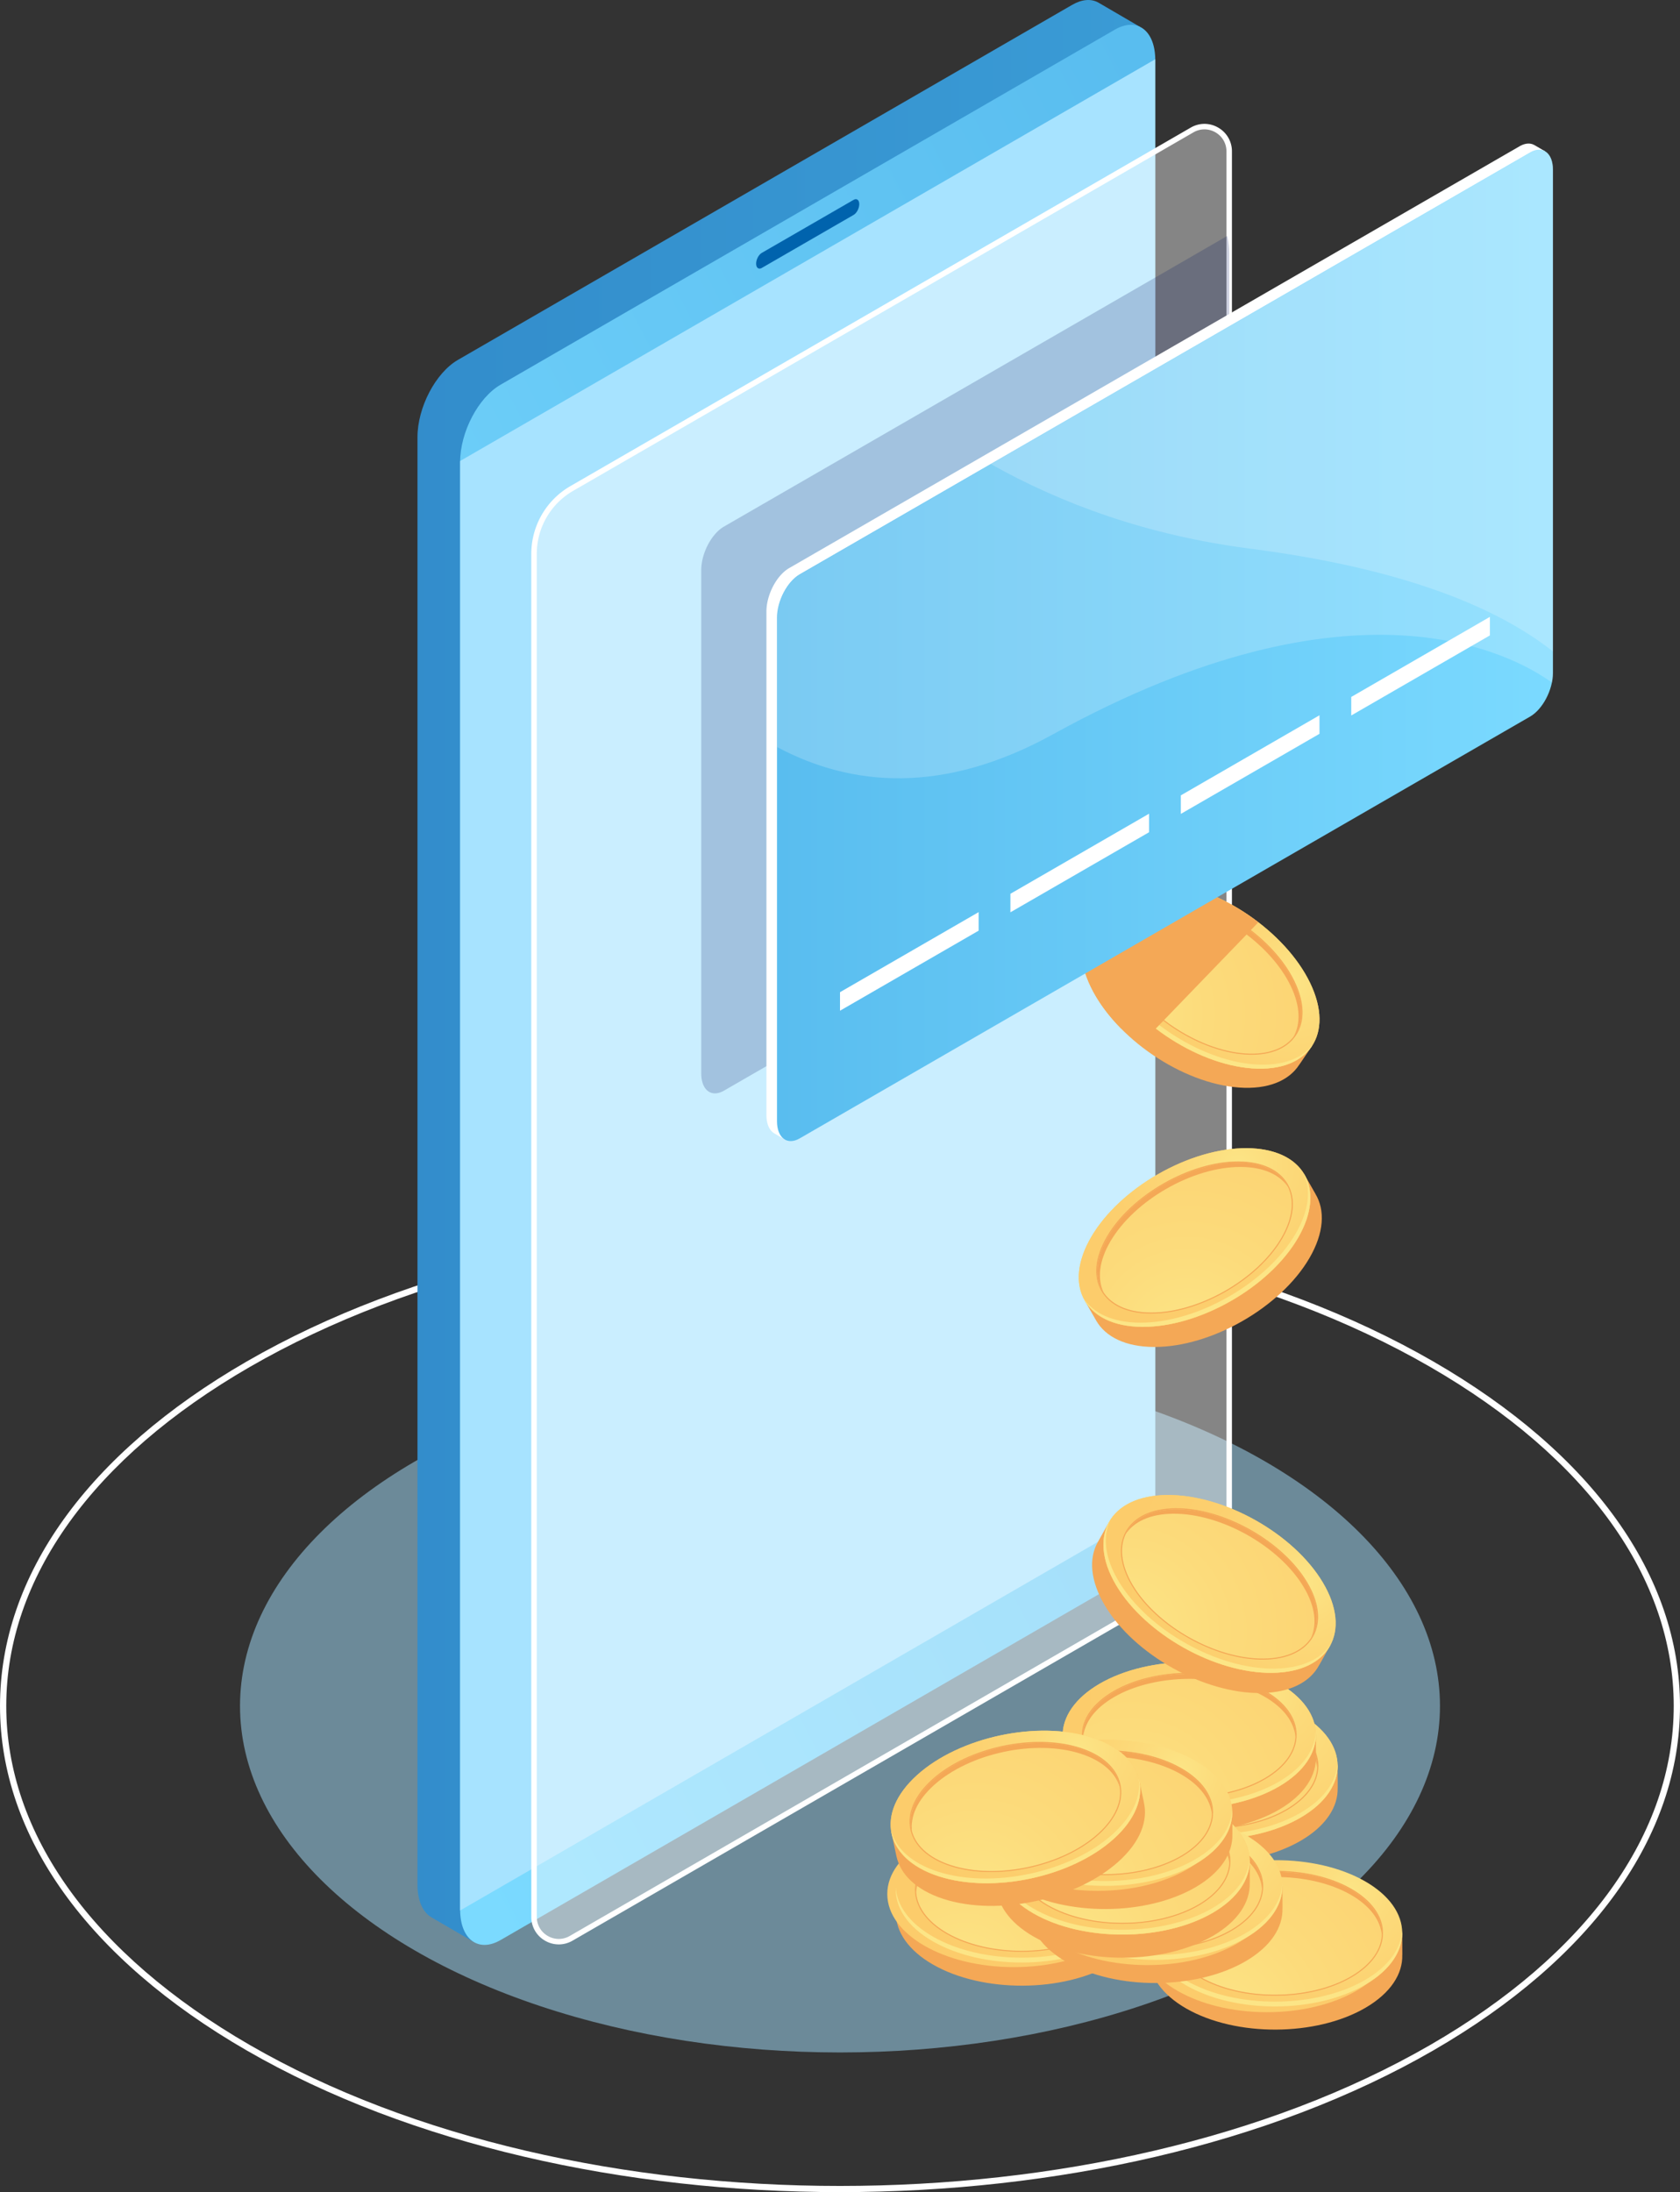 <svg xmlns="http://www.w3.org/2000/svg" xml:space="preserve" id="Слой_1" x="0" y="0" version="1.1" viewBox="0 0 179.563 234.236"><rect x="0" y="0" width="179.563" height="234.236" fill="#333333" stroke="none"/><style>.st0{fill:#fff}.st8{fill:#f4a856}.st9{fill:#fccc6b}.st12{fill:#fce586}.st14{opacity:.2;fill:#fff}</style><path d="M26.365 219.095C9.363 209.279 0 196.207 0 182.288s9.364-26.99 26.367-36.807c34.969-20.189 91.866-20.188 126.831-.001 17.002 9.815 26.365 22.887 26.365 36.806 0 13.919-9.364 26.991-26.367 36.808-17.485 10.096-40.448 15.143-63.417 15.142-22.963-.001-45.932-5.048-63.414-15.141zm.336-73.033C9.914 155.753.669 168.62.669 182.288c0 13.669 9.244 26.535 26.03 36.227 34.783 20.082 91.38 20.081 126.163-.001 16.787-9.691 26.031-22.558 26.031-36.227 0-13.67-9.244-26.535-26.029-36.226-17.392-10.041-40.234-15.062-63.08-15.062-22.845 0-45.69 5.021-63.083 15.063z" class="st0"/><ellipse cx="89.781" cy="182.288" fill="#a7e3ff" opacity=".5" rx="64.127" ry="37.024"/><linearGradient id="SVGID_1_" x1="57.728" x2="258.214" y1="103.752" y2="103.752" gradientTransform="matrix(-1 0 0 1 179.563 0)" gradientUnits="userSpaceOnUse"><stop offset="0" stop-color="#3a9bd5"/><stop offset=".522" stop-color="#3088c8"/><stop offset="1" stop-color="#297bbf"/></linearGradient><path fill="url(#SVGID_1_)" d="M48.945 38.455 114.599.517c1.059-.611 2.028-.661 2.779-.253l4.456 2.599-2.913 1.758v153.828c0 3.184-1.936 6.882-4.323 8.26L49.706 204.21l.925 3.294-4.492-2.614.005-.001c-.931-.52-1.523-1.75-1.523-3.508V46.715c.001-3.183 1.937-6.881 4.324-8.26z"/><linearGradient id="SVGID_2_" x1="36.611" x2="155.876" y1="256.222" y2="319.063" gradientTransform="matrix(-.866 .5 0 1.155 169.925 -275.346)" gradientUnits="userSpaceOnUse"><stop offset="0" stop-color="#59bdef"/><stop offset="1" stop-color="#7bdaff"/></linearGradient><path fill="url(#SVGID_2_)" d="m53.502 207.301 65.654-37.938c2.388-1.379 4.323-5.077 4.323-8.26V6.437c0-3.184-1.936-4.647-4.323-3.268L53.502 41.107c-2.388 1.379-4.323 5.077-4.323 8.26v154.665c0 3.184 1.935 4.647 4.323 3.269z"/><path fill="#a7e3ff" d="m49.179 204.14 74.3-42.93V6.33l-74.3 42.93z"/><path fill="#fff" d="m61.047 207.114 66.314-38.315a8.041 8.041 0 0 0 4.018-6.963V16.179c0-2.036-2.205-3.309-3.968-2.29L61.098 52.205a8.042 8.042 0 0 0-4.019 6.963v145.657c0 2.036 2.205 3.308 3.968 2.289z" opacity=".4"/><path d="M58.256 207.369a2.908 2.908 0 0 1-1.47-2.544V59.167a8.36 8.36 0 0 1 4.165-7.216l66.315-38.315a2.9 2.9 0 0 1 2.937-.001 2.908 2.908 0 0 1 1.47 2.544v145.657a8.36 8.36 0 0 1-4.165 7.216l-66.314 38.315a2.92 2.92 0 0 1-1.469.399 2.924 2.924 0 0 1-1.469-.397zm69.303-193.227L61.244 52.457a7.773 7.773 0 0 0-3.872 6.71v145.657c0 .851.439 1.612 1.176 2.037a2.326 2.326 0 0 0 2.353 0l66.314-38.315a7.773 7.773 0 0 0 3.872-6.71V16.179c0-.851-.439-1.612-1.176-2.037a2.344 2.344 0 0 0-1.177-.318 2.35 2.35 0 0 0-1.175.318z" class="st0"/><path fill="#0063ad" d="m81.421 28.631 9.816-5.667c.333-.193.604-.709.604-1.153 0-.444-.27-.649-.604-.456l-9.816 5.667c-.333.192-.604.709-.604 1.153.001.444.271.648.604.456z"/><path fill="#041860" d="M77.386 116.539c-1.344.776-2.434-.048-2.434-1.84V60.914c0-1.792 1.09-3.875 2.434-4.651l53.787-31.054a9.17 9.17 0 0 1 .207 1.941v58.215l-53.994 31.174z" opacity=".2"/><path d="m117.804 96.607-.011 1.336c1.146-.534 2.607-.774 4.336-.648 6.087.445 13.176 5.26 15.834 10.754.736 1.521 1.053 2.935 1.001 4.174l1.233-.408-1.328 1.956-.002-.006c-1.102 1.715-3.343 2.668-6.444 2.441-6.087-.445-13.176-5.26-15.834-10.754-1.329-2.747-1.298-5.144-.175-6.798l1.39-2.047z" class="st8"/><path d="M117.979 103.405c2.658 5.494 9.747 10.309 15.834 10.754 6.087.445 8.867-3.647 6.209-9.142-2.658-5.494-9.747-10.309-15.834-10.754-6.087-.445-8.867 3.648-6.209 9.142z" class="st9"/><radialGradient id="SVGID_3_" cx="1299.797" cy="-108.32" r="19.328" gradientTransform="scale(-1 1) rotate(-51.516 801.909 1488.183)" gradientUnits="userSpaceOnUse"><stop offset="0" stop-color="#fce586"/><stop offset=".227" stop-color="#fcdb7b"/><stop offset=".616" stop-color="#fcd06f"/><stop offset="1" stop-color="#fccc6b"/></radialGradient><path fill="url(#SVGID_3_)" d="M117.979 103.405c2.658 5.494 9.747 10.309 15.834 10.754 6.087.445 8.867-3.647 6.209-9.142-2.658-5.494-9.747-10.309-15.834-10.754-6.087-.445-8.867 3.648-6.209 9.142z"/><path d="M119.644 103.584c-1.098-2.269-1.147-4.336-.138-5.822 1.009-1.485 2.948-2.201 5.463-2.017 5.139.376 11.145 4.455 13.388 9.092 1.098 2.269 1.147 4.337.139 5.822-1.009 1.485-2.949 2.202-5.463 2.018-2.596-.19-5.411-1.324-7.853-2.998-2.393-1.641-4.426-3.8-5.536-6.095zm5.307-7.61c-2.429-.178-4.295.503-5.255 1.917-.961 1.415-.906 3.401.155 5.593 2.213 4.573 8.132 8.593 13.198 8.964 2.429.177 4.295-.504 5.256-1.918.96-1.414.905-3.4-.156-5.592-1.095-2.263-3.097-4.39-5.456-6.008-2.406-1.65-5.183-2.769-7.742-2.956z" class="st8"/><radialGradient id="SVGID_4_" cx="1309.169" cy="-91.02" r="45.977" gradientTransform="scale(-1 1) rotate(-51.516 801.909 1488.183)" gradientUnits="userSpaceOnUse"><stop offset="0" stop-color="#fce586"/><stop offset=".227" stop-color="#fcdb7b"/><stop offset=".616" stop-color="#fcd06f"/><stop offset="1" stop-color="#fccc6b"/></radialGradient><path fill="url(#SVGID_4_)" d="M119.747 103.534c2.231 4.612 8.183 8.654 13.293 9.028 5.11.374 7.444-3.062 5.213-7.674s-8.183-8.654-13.293-9.028-7.444 3.062-5.213 7.674z"/><path d="M137.947 105.338c-2.231-4.612-8.183-8.654-13.293-9.028-2.417-.177-4.212.5-5.197 1.749.889-1.534 2.81-2.396 5.503-2.199 5.11.374 11.062 4.416 13.293 9.028 1.176 2.431 1.083 4.534-.015 5.926.797-1.377.764-3.295-.291-5.476z" class="st8"/><path d="M118.268 102.979c2.658 5.494 9.747 10.309 15.834 10.754 2.913.213 5.066-.615 6.23-2.137-1.073 1.791-3.346 2.795-6.52 2.563-6.087-.445-13.176-5.26-15.834-10.754-1.386-2.865-1.29-5.347-.021-7.005-.985 1.643-.961 3.95.311 6.579z" class="st12"/><path d="M119.832 109.903c-1.356-1.372-2.485-2.882-3.244-4.451-1.329-2.747-1.298-5.144-.175-6.798l1.391-2.048c.019-.028.045-.052.065-.08.03-.042.057-.086.089-.127l-.022.044c1.158-1.546 3.315-2.396 6.252-2.181 3.445.252 7.21 1.905 10.311 4.287l-10.959 11.353h-3.708z" class="st8"/><path d="m84.35 60.702 78.063-45.07c.609-.351 1.164-.372 1.59-.126v-.004l1.161.677-.537.075c.14.329.221.737.221 1.217v53.785c0 1.792-1.09 3.874-2.434 4.651l-78.063 45.07a2.354 2.354 0 0 1-.431.195v.61l-1.166-.679h.007c-.516-.297-.843-.985-.843-1.966V65.352c-.002-1.792 1.087-3.874 2.432-4.65z" class="st0"/><linearGradient id="SVGID_5_" x1="13.585" x2="96.516" y1="68.965" y2="68.965" gradientTransform="matrix(-1 0 0 1 179.563 0)" gradientUnits="userSpaceOnUse"><stop offset="0" stop-color="#7bdaff"/><stop offset="1" stop-color="#59bdef"/></linearGradient><path fill="url(#SVGID_5_)" d="m85.481 121.637 78.063-45.07c1.344-.776 2.434-2.858 2.434-4.651V18.132c0-1.792-1.09-2.616-2.434-1.84l-78.063 45.07c-1.344.776-2.434 2.858-2.434 4.651v53.785c0 1.792 1.09 2.616 2.434 1.839z"/><path d="m144.425 76.451 14.819-8.556v-1.98l-14.819 8.556zM126.211 86.967l14.818-8.556v-1.98l-14.818 8.556zM107.996 97.483l14.819-8.556v-1.98l-14.819 8.556zM89.782 107.999l14.818-8.555v-1.98l-14.818 8.555z" class="st0"/><path d="m85.494 61.382 78.063-45.07c1.344-.776 2.434.048 2.434 1.84v53.785c0 .327-.047.664-.115 1.001-4.153-3.003-21.04-12.288-53.3 5.509-11.745 6.48-21.564 5.623-29.517 1.38V66.033c.001-1.792 1.091-3.874 2.435-4.651z" class="st14"/><path d="M133.62 58.626c-10.957-1.412-20.123-4.769-27.732-9.046l57.656-33.288c1.344-.776 2.434.048 2.434 1.84v51.473c-5.755-4.54-15.598-8.818-32.358-10.979z" class="st14"/><path d="m115.899 188.783.746 1.108c.644-1.088 1.713-2.113 3.21-2.986 5.272-3.075 13.841-3.113 19.14-.086 1.467.839 2.528 1.825 3.186 2.877l.786-1.034.011 2.364-.005-.004c.061 2.038-1.248 4.091-3.934 5.658-5.272 3.075-13.841 3.114-19.14.086-2.649-1.514-3.98-3.508-3.989-5.508l-.011-2.475z" class="st8"/><path d="M119.887 194.291c5.299 3.028 13.868 2.99 19.14-.086 5.272-3.075 5.25-8.023-.049-11.051-5.299-3.028-13.868-2.99-19.14.086-5.272 3.075-5.25 8.023.049 11.051z" class="st9"/><radialGradient id="SVGID_6_" cx="573.745" cy="-554.577" r="19.328" gradientTransform="scale(-1 1) rotate(-17.074 2679.192 2183.118)" gradientUnits="userSpaceOnUse"><stop offset="0" stop-color="#fce586"/><stop offset=".227" stop-color="#fcdb7b"/><stop offset=".616" stop-color="#fcd06f"/><stop offset="1" stop-color="#fccc6b"/></radialGradient><path fill="url(#SVGID_6_)" d="M119.887 194.291c5.299 3.028 13.868 2.99 19.14-.086 5.272-3.075 5.25-8.023-.049-11.051-5.299-3.028-13.868-2.99-19.14.086-5.272 3.075-5.25 8.023.049 11.051z"/><path d="M121.362 193.497c-2.189-1.251-3.398-2.928-3.406-4.723-.008-1.795 1.187-3.483 3.364-4.753 4.451-2.596 11.711-2.628 16.183-.073 2.189 1.251 3.398 2.928 3.407 4.723.008 1.795-1.187 3.483-3.364 4.753-2.248 1.311-5.212 1.968-8.172 1.968-2.901.001-5.798-.631-8.012-1.895zm.073-9.278c-2.104 1.227-3.258 2.844-3.25 4.553.008 1.71 1.176 3.317 3.291 4.525 4.411 2.52 11.566 2.488 15.954-.071 2.104-1.228 3.258-2.845 3.25-4.555-.008-1.709-1.176-3.316-3.291-4.524-2.183-1.247-5.037-1.869-7.897-1.869-2.918 0-5.841.648-8.057 1.941z" class="st8"/><radialGradient id="SVGID_7_" cx="583.118" cy="-537.277" r="45.98" gradientTransform="scale(-1 1) rotate(-17.074 2679.192 2183.118)" gradientUnits="userSpaceOnUse"><stop offset="0" stop-color="#fce586"/><stop offset=".227" stop-color="#fcdb7b"/><stop offset=".616" stop-color="#fcd06f"/><stop offset="1" stop-color="#fccc6b"/></radialGradient><path fill="url(#SVGID_7_)" d="M121.419 193.397c4.449 2.542 11.643 2.51 16.068-.072 4.426-2.582 4.407-6.735-.041-9.277-4.449-2.542-11.643-2.51-16.068.072-4.426 2.581-4.408 6.735.041 9.277z"/><path d="M137.449 184.592c-4.449-2.542-11.643-2.51-16.069.072-2.093 1.221-3.191 2.794-3.297 4.382-.134-1.768.962-3.565 3.295-4.926 4.426-2.582 11.62-2.614 16.069-.072 2.344 1.34 3.457 3.127 3.338 4.896-.121-1.587-1.232-3.15-3.336-4.352z" class="st8"/><path d="M119.885 193.775c5.299 3.028 13.868 2.99 19.14-.086 2.523-1.472 3.83-3.372 3.93-5.285.128 2.084-1.178 4.197-3.928 5.801-5.272 3.075-13.841 3.114-19.14.086-2.763-1.579-4.088-3.68-3.979-5.765.117 1.912 1.441 3.8 3.977 5.249z" class="st12"/><path d="m113.575 185.467.746 1.108c.644-1.089 1.713-2.113 3.21-2.986 5.272-3.075 13.841-3.114 19.14-.086 1.467.839 2.528 1.824 3.186 2.877l.786-1.034.011 2.364-.005-.004c.061 2.038-1.248 4.091-3.934 5.658-5.272 3.075-13.841 3.113-19.14.086-2.649-1.514-3.98-3.508-3.989-5.508l-.011-2.475z" class="st8"/><path d="M117.564 190.974c5.299 3.028 13.868 2.99 19.14-.086 5.272-3.075 5.25-8.023-.049-11.051-5.299-3.028-13.868-2.989-19.14.086-5.272 3.076-5.25 8.023.049 11.051z" class="st9"/><radialGradient id="SVGID_8_" cx="576.939" cy="-557.065" r="19.329" gradientTransform="scale(-1 1) rotate(-17.074 2679.192 2183.118)" gradientUnits="userSpaceOnUse"><stop offset="0" stop-color="#fce586"/><stop offset=".227" stop-color="#fcdb7b"/><stop offset=".616" stop-color="#fcd06f"/><stop offset="1" stop-color="#fccc6b"/></radialGradient><path fill="url(#SVGID_8_)" d="M117.564 190.974c5.299 3.028 13.868 2.99 19.14-.086 5.272-3.075 5.25-8.023-.049-11.051-5.299-3.028-13.868-2.989-19.14.086-5.272 3.076-5.25 8.023.049 11.051z"/><path d="M119.039 190.181c-2.189-1.251-3.398-2.928-3.407-4.723-.008-1.795 1.187-3.483 3.364-4.753 4.45-2.596 11.711-2.628 16.183-.073 2.189 1.251 3.398 2.928 3.406 4.723.008 1.795-1.187 3.483-3.364 4.754-2.248 1.311-5.212 1.968-8.172 1.968-2.899-.001-5.797-.632-8.01-1.896zm.073-9.278c-2.104 1.227-3.258 2.844-3.25 4.553.008 1.71 1.176 3.317 3.291 4.525 4.411 2.52 11.566 2.488 15.954-.071 2.104-1.227 3.258-2.845 3.25-4.555-.008-1.709-1.176-3.316-3.291-4.524-2.183-1.247-5.037-1.869-7.897-1.869-2.918 0-5.841.648-8.057 1.941z" class="st8"/><radialGradient id="SVGID_9_" cx="586.312" cy="-539.764" r="45.98" gradientTransform="scale(-1 1) rotate(-17.074 2679.192 2183.118)" gradientUnits="userSpaceOnUse"><stop offset="0" stop-color="#fce586"/><stop offset=".227" stop-color="#fcdb7b"/><stop offset=".616" stop-color="#fcd06f"/><stop offset="1" stop-color="#fccc6b"/></radialGradient><path fill="url(#SVGID_9_)" d="M119.096 190.081c4.448 2.542 11.643 2.51 16.069-.072 4.426-2.582 4.407-6.735-.041-9.277-4.448-2.542-11.643-2.51-16.068.072-4.427 2.581-4.409 6.735.04 9.277z"/><path d="M135.126 181.276c-4.449-2.542-11.643-2.51-16.069.072-2.093 1.221-3.191 2.794-3.297 4.382-.134-1.768.962-3.565 3.295-4.925 4.426-2.582 11.62-2.614 16.068-.072 2.344 1.34 3.457 3.127 3.339 4.896-.121-1.588-1.232-3.151-3.336-4.353z" class="st8"/><path d="M117.562 190.459c5.299 3.028 13.868 2.99 19.14-.086 2.523-1.472 3.83-3.372 3.93-5.286.128 2.084-1.178 4.197-3.928 5.801-5.272 3.075-13.841 3.114-19.14.086-2.763-1.579-4.088-3.68-3.979-5.765.117 1.913 1.441 3.801 3.977 5.25z" class="st12"/><path d="m95.74 201.948.746 1.108c.644-1.088 1.713-2.113 3.21-2.986 5.272-3.075 13.841-3.113 19.14-.086 1.467.839 2.528 1.825 3.186 2.877l.786-1.034.011 2.364-.005-.004c.061 2.038-1.248 4.091-3.934 5.658-5.272 3.075-13.841 3.114-19.14.086-2.65-1.514-3.98-3.508-3.989-5.508l-.011-2.475z" class="st8"/><ellipse cx="109.274" cy="201.888" class="st9" rx="13.534" ry="7.814" transform="translate(-.905 .492)"/><radialGradient id="SVGID_10_" cx="589.15" cy="-536.073" r="19.328" gradientTransform="scale(-1 1) rotate(-17.074 2679.192 2183.118)" gradientUnits="userSpaceOnUse"><stop offset="0" stop-color="#fce586"/><stop offset=".227" stop-color="#fcdb7b"/><stop offset=".616" stop-color="#fcd06f"/><stop offset="1" stop-color="#fccc6b"/></radialGradient><path fill="url(#SVGID_10_)" d="M99.729 207.456c5.299 3.028 13.868 2.99 19.14-.086 5.272-3.075 5.25-8.023-.049-11.051-5.299-3.028-13.868-2.99-19.14.086-5.272 3.075-5.25 8.023.049 11.051z"/><path d="M101.204 206.662c-2.189-1.251-3.398-2.928-3.407-4.723-.008-1.795 1.187-3.483 3.364-4.753 4.451-2.596 11.711-2.628 16.183-.073 2.189 1.251 3.398 2.928 3.406 4.723.008 1.795-1.187 3.483-3.364 4.753-2.248 1.311-5.212 1.968-8.172 1.968-2.9.001-5.797-.631-8.01-1.895zm.073-9.278c-2.104 1.227-3.258 2.844-3.25 4.553.008 1.71 1.176 3.317 3.291 4.525 4.411 2.52 11.566 2.488 15.954-.071 2.104-1.228 3.258-2.845 3.25-4.555-.008-1.709-1.176-3.316-3.291-4.524-2.183-1.247-5.037-1.869-7.897-1.869-2.918.001-5.841.649-8.057 1.941z" class="st8"/><radialGradient id="SVGID_11_" cx="598.523" cy="-518.773" r="45.98" gradientTransform="scale(-1 1) rotate(-17.074 2679.192 2183.118)" gradientUnits="userSpaceOnUse"><stop offset="0" stop-color="#fce586"/><stop offset=".227" stop-color="#fcdb7b"/><stop offset=".616" stop-color="#fcd06f"/><stop offset="1" stop-color="#fccc6b"/></radialGradient><path fill="url(#SVGID_11_)" d="M101.26 206.562c4.449 2.542 11.643 2.51 16.069-.072 4.426-2.582 4.407-6.735-.041-9.277-4.449-2.542-11.643-2.51-16.069.072-4.426 2.582-4.407 6.735.041 9.277z"/><path d="M117.29 197.757c-4.449-2.542-11.643-2.51-16.069.072-2.093 1.221-3.191 2.794-3.297 4.382-.134-1.768.962-3.565 3.295-4.926 4.426-2.582 11.62-2.614 16.069-.072 2.344 1.34 3.457 3.127 3.338 4.896-.12-1.587-1.232-3.15-3.336-4.352z" class="st8"/><path d="M99.726 206.94c5.299 3.028 13.868 2.99 19.14-.086 2.523-1.472 3.83-3.372 3.93-5.286.128 2.084-1.179 4.197-3.928 5.801-5.272 3.075-13.841 3.114-19.14.086-2.763-1.579-4.088-3.68-3.979-5.765.118 1.913 1.442 3.801 3.977 5.25z" class="st12"/><path d="m122.805 206.642.746 1.108c.644-1.089 1.713-2.113 3.21-2.986 5.272-3.075 13.841-3.114 19.14-.086 1.467.839 2.528 1.825 3.186 2.877l.786-1.034.011 2.364-.005-.004c.061 2.038-1.248 4.091-3.934 5.658-5.272 3.075-13.841 3.113-19.14.086-2.65-1.514-3.98-3.508-3.989-5.508l-.011-2.475z" class="st8"/><ellipse cx="136.339" cy="206.582" class="st9" rx="13.534" ry="7.814" transform="translate(-.925 .614)"/><radialGradient id="SVGID_12_" cx="561.899" cy="-539.532" r="19.328" gradientTransform="scale(-1 1) rotate(-17.074 2679.192 2183.118)" gradientUnits="userSpaceOnUse"><stop offset="0" stop-color="#fce586"/><stop offset=".227" stop-color="#fcdb7b"/><stop offset=".616" stop-color="#fcd06f"/><stop offset="1" stop-color="#fccc6b"/></radialGradient><path fill="url(#SVGID_12_)" d="M126.794 212.15c5.299 3.028 13.868 2.99 19.14-.086 5.272-3.075 5.25-8.023-.049-11.051-5.299-3.028-13.868-2.99-19.14.086-5.272 3.075-5.25 8.023.049 11.051z"/><path d="M128.269 211.356c-2.189-1.251-3.398-2.928-3.407-4.723-.008-1.795 1.187-3.483 3.364-4.753 4.451-2.596 11.711-2.628 16.183-.073 2.189 1.25 3.398 2.928 3.407 4.723.008 1.795-1.187 3.483-3.364 4.754-2.248 1.311-5.212 1.968-8.172 1.968-2.9 0-5.798-.631-8.011-1.896zm.073-9.278c-2.104 1.227-3.258 2.844-3.25 4.553.008 1.71 1.176 3.317 3.291 4.525 4.411 2.52 11.566 2.488 15.954-.071 2.104-1.227 3.258-2.845 3.25-4.555-.008-1.709-1.176-3.316-3.291-4.524-2.183-1.247-5.037-1.869-7.897-1.869-2.918.001-5.841.649-8.057 1.941z" class="st8"/><radialGradient id="SVGID_13_" cx="571.271" cy="-522.232" r="45.98" gradientTransform="scale(-1 1) rotate(-17.074 2679.192 2183.118)" gradientUnits="userSpaceOnUse"><stop offset="0" stop-color="#fce586"/><stop offset=".227" stop-color="#fcdb7b"/><stop offset=".616" stop-color="#fcd06f"/><stop offset="1" stop-color="#fccc6b"/></radialGradient><path fill="url(#SVGID_13_)" d="M128.326 211.256c4.449 2.542 11.643 2.51 16.069-.072 4.426-2.582 4.407-6.735-.041-9.277-4.449-2.542-11.643-2.51-16.068.072-4.427 2.582-4.409 6.735.04 9.277z"/><path d="M144.356 202.451c-4.449-2.542-11.643-2.51-16.069.072-2.094 1.221-3.191 2.794-3.297 4.382-.134-1.768.962-3.565 3.295-4.925 4.426-2.582 11.62-2.614 16.068-.072 2.344 1.34 3.457 3.127 3.339 4.896-.121-1.588-1.232-3.151-3.336-4.353z" class="st8"/><path d="M126.791 211.635c5.299 3.028 13.868 2.99 19.14-.086 2.523-1.471 3.83-3.372 3.93-5.286.128 2.084-1.178 4.197-3.928 5.801-5.272 3.075-13.841 3.114-19.14.086-2.763-1.579-4.088-3.68-3.979-5.765.118 1.912 1.442 3.801 3.977 5.25z" class="st12"/><path d="m110 201.665.746 1.108c.644-1.089 1.713-2.113 3.21-2.986 5.272-3.075 13.841-3.114 19.14-.086 1.467.839 2.528 1.824 3.186 2.877l.786-1.034.011 2.364-.005-.004c.061 2.038-1.248 4.091-3.934 5.658-5.272 3.075-13.841 3.113-19.14.086-2.65-1.514-3.98-3.508-3.989-5.508l-.011-2.475z" class="st8"/><ellipse cx="123.534" cy="201.605" class="st9" rx="13.534" ry="7.814" transform="translate(-.903 .556)"/><radialGradient id="SVGID_14_" cx="575.601" cy="-540.53" r="19.328" gradientTransform="scale(-1 1) rotate(-17.074 2679.192 2183.118)" gradientUnits="userSpaceOnUse"><stop offset="0" stop-color="#fce586"/><stop offset=".227" stop-color="#fcdb7b"/><stop offset=".616" stop-color="#fcd06f"/><stop offset="1" stop-color="#fccc6b"/></radialGradient><path fill="url(#SVGID_14_)" d="M113.989 207.173c5.299 3.028 13.868 2.99 19.14-.086 5.272-3.075 5.25-8.023-.049-11.051-5.299-3.028-13.868-2.99-19.14.085-5.272 3.077-5.25 8.024.049 11.052z"/><path d="M115.464 206.379c-2.188-1.251-3.398-2.928-3.406-4.723-.008-1.795 1.187-3.483 3.364-4.753 4.451-2.596 11.711-2.628 16.183-.073 2.188 1.251 3.398 2.928 3.406 4.723.008 1.795-1.187 3.483-3.364 4.754-2.248 1.311-5.212 1.968-8.172 1.968-2.9 0-5.798-.631-8.011-1.896zm.073-9.277c-2.104 1.227-3.258 2.844-3.25 4.553.008 1.71 1.176 3.317 3.291 4.525 4.411 2.52 11.566 2.488 15.954-.071 2.104-1.227 3.257-2.845 3.25-4.555-.008-1.709-1.176-3.316-3.291-4.524-2.183-1.247-5.037-1.869-7.897-1.869-2.918 0-5.841.648-8.057 1.941z" class="st8"/><radialGradient id="SVGID_15_" cx="584.974" cy="-523.23" r="45.98" gradientTransform="scale(-1 1) rotate(-17.074 2679.192 2183.118)" gradientUnits="userSpaceOnUse"><stop offset="0" stop-color="#fce586"/><stop offset=".227" stop-color="#fcdb7b"/><stop offset=".616" stop-color="#fcd06f"/><stop offset="1" stop-color="#fccc6b"/></radialGradient><path fill="url(#SVGID_15_)" d="M115.521 206.28c4.449 2.542 11.643 2.51 16.069-.072 4.426-2.582 4.407-6.735-.041-9.277-4.449-2.542-11.643-2.51-16.069.072-4.426 2.581-4.408 6.735.041 9.277z"/><path d="M131.55 197.474c-4.449-2.542-11.643-2.51-16.069.072-2.094 1.221-3.191 2.794-3.297 4.382-.134-1.768.962-3.565 3.295-4.925 4.426-2.582 11.62-2.614 16.069-.072 2.344 1.34 3.457 3.127 3.339 4.896-.121-1.587-1.232-3.15-3.337-4.353z" class="st8"/><path d="M113.986 206.658c5.299 3.028 13.868 2.99 19.14-.086 2.523-1.472 3.83-3.372 3.93-5.286.128 2.084-1.178 4.197-3.928 5.801-5.272 3.075-13.841 3.114-19.14.086-2.763-1.579-4.088-3.68-3.979-5.765.118 1.913 1.442 3.801 3.977 5.25z" class="st12"/><path d="m106.5 198.96.746 1.108c.644-1.089 1.713-2.113 3.21-2.986 5.272-3.075 13.841-3.114 19.14-.086 1.467.839 2.528 1.824 3.186 2.877l.786-1.034.01 2.364-.005-.003c.061 2.038-1.248 4.091-3.934 5.658-5.272 3.075-13.841 3.113-19.14.086-2.65-1.514-3.98-3.508-3.989-5.508l-.01-2.476z" class="st8"/><path d="M110.489 204.468c5.299 3.028 13.868 2.99 19.14-.086 5.272-3.075 5.25-8.023-.049-11.051-5.299-3.028-13.868-2.99-19.14.086s-5.25 8.023.049 11.051z" class="st9"/><radialGradient id="SVGID_16_" cx="579.741" cy="-542.088" r="19.328" gradientTransform="scale(-1 1) rotate(-17.074 2679.192 2183.118)" gradientUnits="userSpaceOnUse"><stop offset="0" stop-color="#fce586"/><stop offset=".227" stop-color="#fcdb7b"/><stop offset=".616" stop-color="#fcd06f"/><stop offset="1" stop-color="#fccc6b"/></radialGradient><path fill="url(#SVGID_16_)" d="M110.489 204.468c5.299 3.028 13.868 2.99 19.14-.086 5.272-3.075 5.25-8.023-.049-11.051-5.299-3.028-13.868-2.99-19.14.086s-5.25 8.023.049 11.051z"/><path d="M111.964 203.674c-2.189-1.251-3.398-2.928-3.407-4.723-.008-1.795 1.187-3.482 3.364-4.753 4.451-2.596 11.711-2.628 16.183-.073 2.188 1.251 3.398 2.928 3.406 4.723.008 1.795-1.187 3.483-3.364 4.753-2.248 1.311-5.212 1.968-8.172 1.968-2.9.001-5.797-.63-8.01-1.895zm.072-9.277c-2.104 1.227-3.257 2.844-3.25 4.554.008 1.71 1.176 3.317 3.291 4.525 4.411 2.52 11.566 2.488 15.954-.071 2.104-1.227 3.257-2.845 3.25-4.555-.008-1.709-1.176-3.316-3.291-4.524-2.183-1.247-5.037-1.869-7.897-1.869-2.917-.001-5.84.647-8.057 1.94z" class="st8"/><radialGradient id="SVGID_17_" cx="589.114" cy="-524.788" r="45.98" gradientTransform="scale(-1 1) rotate(-17.074 2679.192 2183.118)" gradientUnits="userSpaceOnUse"><stop offset="0" stop-color="#fce586"/><stop offset=".227" stop-color="#fcdb7b"/><stop offset=".616" stop-color="#fcd06f"/><stop offset="1" stop-color="#fccc6b"/></radialGradient><path fill="url(#SVGID_17_)" d="M112.02 203.575c4.449 2.542 11.643 2.51 16.069-.072 4.426-2.582 4.407-6.735-.041-9.277-4.449-2.542-11.643-2.51-16.069.072-4.426 2.581-4.407 6.735.041 9.277z"/><path d="M128.05 194.769c-4.449-2.542-11.643-2.51-16.068.072-2.093 1.221-3.191 2.794-3.297 4.382-.134-1.768.962-3.565 3.295-4.925 4.426-2.582 11.62-2.614 16.069-.072 2.344 1.34 3.457 3.127 3.339 4.896-.122-1.587-1.234-3.15-3.338-4.353z" class="st8"/><path d="M110.486 203.953c5.299 3.028 13.868 2.99 19.14-.086 2.523-1.471 3.83-3.372 3.93-5.285.128 2.084-1.178 4.197-3.928 5.801-5.272 3.075-13.841 3.114-19.14.086-2.763-1.579-4.088-3.68-3.979-5.765.118 1.912 1.442 3.8 3.977 5.249z" class="st12"/><path d="m104.646 193.758.746 1.108c.644-1.088 1.713-2.113 3.21-2.986 5.272-3.075 13.841-3.113 19.14-.086 1.467.839 2.528 1.825 3.186 2.877l.786-1.034.01 2.364-.005-.004c.061 2.038-1.248 4.091-3.934 5.658-5.272 3.075-13.841 3.114-19.14.086-2.649-1.514-3.98-3.508-3.989-5.508l-.01-2.475z" class="st8"/><ellipse cx="118.18" cy="193.697" class="st9" rx="13.534" ry="7.814" transform="translate(-.869 .533)"/><radialGradient id="SVGID_18_" cx="583.041" cy="-546.517" r="19.328" gradientTransform="scale(-1 1) rotate(-17.074 2679.192 2183.118)" gradientUnits="userSpaceOnUse"><stop offset="0" stop-color="#fce586"/><stop offset=".227" stop-color="#fcdb7b"/><stop offset=".616" stop-color="#fcd06f"/><stop offset="1" stop-color="#fccc6b"/></radialGradient><path fill="url(#SVGID_18_)" d="M108.634 199.265c5.299 3.028 13.868 2.99 19.14-.086 5.272-3.075 5.25-8.023-.049-11.051-5.299-3.028-13.868-2.99-19.14.086s-5.25 8.024.049 11.051z"/><path d="M110.109 198.472c-2.189-1.251-3.398-2.928-3.406-4.723-.008-1.795 1.187-3.483 3.364-4.753 4.451-2.596 11.711-2.628 16.183-.073 2.189 1.25 3.398 2.928 3.406 4.723.008 1.795-1.187 3.483-3.364 4.753-2.248 1.311-5.212 1.968-8.172 1.968-2.9 0-5.797-.631-8.011-1.895zm.073-9.278c-2.104 1.227-3.258 2.844-3.25 4.553.008 1.71 1.176 3.317 3.291 4.525 4.411 2.52 11.566 2.488 15.954-.071 2.104-1.228 3.258-2.845 3.25-4.555-.008-1.709-1.176-3.316-3.291-4.524-2.183-1.247-5.037-1.869-7.897-1.869-2.917 0-5.841.648-8.057 1.941z" class="st8"/><radialGradient id="SVGID_19_" cx="592.414" cy="-529.217" r="45.98" gradientTransform="scale(-1 1) rotate(-17.074 2679.192 2183.118)" gradientUnits="userSpaceOnUse"><stop offset="0" stop-color="#fce586"/><stop offset=".227" stop-color="#fcdb7b"/><stop offset=".616" stop-color="#fcd06f"/><stop offset="1" stop-color="#fccc6b"/></radialGradient><path fill="url(#SVGID_19_)" d="M110.166 198.372c4.449 2.542 11.643 2.51 16.069-.072 4.426-2.582 4.407-6.735-.041-9.277-4.449-2.542-11.643-2.51-16.069.072-4.426 2.581-4.407 6.735.041 9.277z"/><path d="M126.196 189.567c-4.449-2.542-11.643-2.51-16.069.072-2.093 1.221-3.191 2.794-3.297 4.382-.134-1.768.962-3.565 3.295-4.926 4.426-2.582 11.62-2.614 16.069-.072 2.344 1.34 3.457 3.127 3.338 4.896-.12-1.587-1.232-3.15-3.336-4.352z" class="st8"/><path d="M108.632 198.75c5.299 3.028 13.868 2.99 19.14-.086 2.523-1.472 3.83-3.372 3.93-5.285.128 2.084-1.178 4.197-3.928 5.801-5.272 3.075-13.841 3.114-19.14.086-2.763-1.579-4.088-3.68-3.979-5.765.117 1.912 1.441 3.8 3.977 5.249z" class="st12"/><path d="m95.294 195.911.957.932c.407-1.197 1.244-2.419 2.531-3.58 4.531-4.089 12.911-5.881 18.717-4.001 1.608.52 2.848 1.268 3.707 2.164l.558-1.173.494 2.312-.005-.003c.476 1.982-.384 4.26-2.693 6.343-4.531 4.089-12.911 5.881-18.717 4.002-2.903-.94-4.614-2.619-5.032-4.575l-.517-2.421z" class="st8"/><path d="M100.326 200.485c5.807 1.879 14.187.088 18.717-4.002 4.531-4.089 3.497-8.927-2.31-10.807-5.807-1.879-14.187-.088-18.717 4.002-4.531 4.09-3.497 8.928 2.31 10.807z" class="st9"/><radialGradient id="SVGID_20_" cx="302.339" cy="-610.967" r="19.328" gradientTransform="scale(-1 1) rotate(-5.261 8778.368 4332.717)" gradientUnits="userSpaceOnUse"><stop offset="0" stop-color="#fce586"/><stop offset=".227" stop-color="#fcdb7b"/><stop offset=".616" stop-color="#fcd06f"/><stop offset="1" stop-color="#fccc6b"/></radialGradient><path fill="url(#SVGID_20_)" d="M100.326 200.485c5.807 1.879 14.187.088 18.717-4.002 4.531-4.089 3.497-8.927-2.31-10.807-5.807-1.879-14.187-.088-18.717 4.002-4.531 4.09-3.497 8.928 2.31 10.807z"/><path d="M101.607 199.406c-2.398-.776-3.925-2.17-4.301-3.926-.375-1.755.449-3.652 2.32-5.341 3.825-3.452 10.925-4.97 15.826-3.384 2.398.776 3.925 2.17 4.301 3.926.375 1.755-.449 3.652-2.32 5.341-1.932 1.744-4.699 2.993-7.596 3.599-2.84.595-5.805.57-8.23-.215zm-1.828-9.096c-1.808 1.631-2.606 3.451-2.249 5.122.358 1.672 1.831 3.006 4.147 3.755 4.833 1.564 11.831.068 15.602-3.335 1.808-1.632 2.606-3.451 2.249-5.124-.357-1.672-1.83-3.005-4.147-3.755-2.392-.774-5.313-.798-8.113-.213-2.855.599-5.584 1.831-7.489 3.55z" class="st8"/><radialGradient id="SVGID_21_" cx="311.712" cy="-593.668" r="45.978" gradientTransform="scale(-1 1) rotate(-5.261 8778.368 4332.717)" gradientUnits="userSpaceOnUse"><stop offset="0" stop-color="#fce586"/><stop offset=".227" stop-color="#fcdb7b"/><stop offset=".616" stop-color="#fcd06f"/><stop offset="1" stop-color="#fccc6b"/></radialGradient><path fill="url(#SVGID_21_)" d="M101.642 199.297c4.875 1.578 11.91.074 15.714-3.359 3.804-3.433 2.935-7.495-1.939-9.072-4.875-1.578-11.91-.074-15.714 3.359-3.804 3.433-2.936 7.495 1.939 9.072z"/><path d="M115.53 187.397c-4.875-1.578-11.91-.074-15.714 3.359-1.799 1.624-2.552 3.388-2.331 4.964-.493-1.703.212-3.686 2.217-5.496 3.804-3.433 10.839-4.937 15.714-3.359 2.569.831 4.024 2.353 4.27 4.109-.442-1.528-1.85-2.83-4.156-3.577z" class="st8"/><path d="M100.218 199.982c5.807 1.879 14.187.088 18.717-4.002 2.168-1.957 3.059-4.085 2.765-5.978.552 2.014-.295 4.35-2.657 6.482-4.531 4.089-12.911 5.881-18.717 4.002-3.028-.98-4.755-2.765-5.075-4.829.506 1.848 2.188 3.425 4.967 4.325z" class="st12"/><path d="m115.928 138.95 1.195.597c.024-1.264.45-2.682 1.323-4.18 3.074-5.272 10.514-9.525 16.617-9.499 1.69.007 3.099.343 4.189.935l.175-1.287 1.173 2.052-.006-.001c1.056 1.744.928 4.175-.638 6.862-3.074 5.272-10.514 9.525-16.617 9.499-3.052-.013-5.191-1.094-6.183-2.83l-1.228-2.148z" class="st8"/><ellipse cx="127.678" cy="132.233" class="st9" rx="13.534" ry="7.814" transform="rotate(-29.754 127.676 132.23)"/><radialGradient id="SVGID_22_" cx="-143.982" cy="-650.503" r="19.328" gradientTransform="scale(-1 1) rotate(12.421 -3698.932 -209.309)" gradientUnits="userSpaceOnUse"><stop offset="0" stop-color="#fce586"/><stop offset=".227" stop-color="#fcdb7b"/><stop offset=".616" stop-color="#fcd06f"/><stop offset="1" stop-color="#fccc6b"/></radialGradient><path fill="url(#SVGID_22_)" d="M122.112 141.78c6.103.026 13.543-4.227 16.617-9.499 3.074-5.272.619-9.568-5.484-9.594s-13.543 4.227-16.617 9.499c-3.075 5.272-.619 9.568 5.484 9.594z"/><path d="M123.005 140.363c-2.521-.011-4.399-.875-5.29-2.433-.891-1.559-.682-3.615.588-5.793 2.595-4.451 8.899-8.054 14.05-8.032 2.521.011 4.399.875 5.29 2.433.89 1.559.682 3.616-.588 5.794-1.311 2.248-3.567 4.279-6.144 5.737-2.525 1.427-5.357 2.304-7.906 2.294zm-4.505-8.111c-1.227 2.104-1.435 4.079-.587 5.563.849 1.485 2.657 2.308 5.092 2.318 5.08.022 11.292-3.529 13.851-7.917 1.226-2.104 1.435-4.08.586-5.565-.848-1.484-2.657-2.307-5.092-2.317-2.514-.011-5.305.853-7.794 2.262-2.538 1.436-4.764 3.439-6.056 5.656z" class="st8"/><radialGradient id="SVGID_23_" cx="-134.61" cy="-633.203" r="45.978" gradientTransform="scale(-1 1) rotate(12.421 -3698.932 -209.309)" gradientUnits="userSpaceOnUse"><stop offset="0" stop-color="#fce586"/><stop offset=".227" stop-color="#fcdb7b"/><stop offset=".616" stop-color="#fcd06f"/><stop offset="1" stop-color="#fccc6b"/></radialGradient><path fill="url(#SVGID_23_)" d="M123.005 140.248c5.124.022 11.369-3.548 13.95-7.975 2.581-4.426.52-8.032-4.604-8.054-5.124-.022-11.369 3.548-13.95 7.974-2.581 4.427-.52 8.033 4.604 8.055z"/><path d="M132.622 124.691c-5.124-.022-11.369 3.548-13.95 7.974-1.221 2.094-1.402 4.003-.712 5.437-.987-1.473-.918-3.577.442-5.909 2.581-4.426 8.827-7.996 13.95-7.974 2.7.012 4.548 1.019 5.316 2.617-.886-1.321-2.623-2.134-5.046-2.145z" class="st8"/><path d="M121.856 141.332c6.103.026 13.543-4.227 16.617-9.499 1.471-2.523 1.673-4.821.818-6.536 1.138 1.751 1.041 4.233-.562 6.983-3.074 5.272-10.514 9.525-16.617 9.499-3.183-.014-5.37-1.19-6.302-3.059 1.043 1.608 3.126 2.6 6.046 2.612z" class="st12"/><path d="m118.542 162.627.103 1.332c1.097-.63 2.532-.994 4.265-1.016 6.103-.076 13.577 4.116 16.694 9.362.863 1.453 1.3 2.834 1.353 4.074l1.194-.512-1.156 2.062-.002-.005c-.952 1.803-3.103 2.944-6.212 2.982-6.103.076-13.577-4.115-16.694-9.362-1.559-2.624-1.733-5.014-.755-6.758l1.21-2.159z" class="st8"/><path d="M119.297 169.386c3.117 5.247 10.592 9.439 16.694 9.363 6.103-.076 8.523-4.391 5.406-9.638s-10.592-9.439-16.694-9.363c-6.103.076-8.524 4.391-5.406 9.638z" class="st9"/><radialGradient id="SVGID_24_" cx="1205.734" cy="-156.788" r="19.327" gradientTransform="scale(-1 1) rotate(-46.617 911.525 1567.224)" gradientUnits="userSpaceOnUse"><stop offset="0" stop-color="#fce586"/><stop offset=".227" stop-color="#fcdb7b"/><stop offset=".616" stop-color="#fcd06f"/><stop offset="1" stop-color="#fccc6b"/></radialGradient><path fill="url(#SVGID_24_)" d="M119.297 169.386c3.117 5.247 10.592 9.439 16.694 9.363 6.103-.076 8.523-4.391 5.406-9.638s-10.592-9.439-16.694-9.363c-6.103.076-8.524 4.391-5.406 9.638z"/><path d="M120.971 169.422c-1.287-2.167-1.513-4.223-.635-5.788.878-1.565 2.749-2.445 5.27-2.476 5.152-.064 11.484 3.487 14.115 7.916 1.287 2.167 1.513 4.223.635 5.788-.878 1.565-2.75 2.445-5.271 2.477-2.602.032-5.505-.857-8.08-2.317-2.522-1.43-4.731-3.408-6.034-5.6zm4.638-8.035c-2.435.03-4.236.868-5.073 2.359-.836 1.491-.612 3.466.632 5.559 2.595 4.367 8.836 7.867 13.915 7.804 2.435-.031 4.237-.869 5.073-2.36.836-1.491.612-3.465-.633-5.559-1.284-2.161-3.461-4.11-5.949-5.52-2.537-1.438-5.4-2.315-7.965-2.283z" class="st8"/><radialGradient id="SVGID_25_" cx="1215.106" cy="-139.488" r="45.977" gradientTransform="scale(-1 1) rotate(-46.617 911.525 1567.224)" gradientUnits="userSpaceOnUse"><stop offset="0" stop-color="#fce586"/><stop offset=".227" stop-color="#fcdb7b"/><stop offset=".616" stop-color="#fcd06f"/><stop offset="1" stop-color="#fccc6b"/></radialGradient><path fill="url(#SVGID_25_)" d="M121.07 169.364c2.617 4.405 8.892 7.924 14.015 7.86 5.123-.064 7.155-3.687 4.538-8.091-2.617-4.405-8.892-7.924-14.015-7.86-5.123.063-7.155 3.686-4.538 8.091z"/><path d="M139.357 169.606c-2.617-4.405-8.892-7.924-14.015-7.86-2.423.03-4.154.858-5.029 2.186.755-1.604 2.595-2.627 5.295-2.661 5.123-.064 11.398 3.455 14.015 7.86 1.379 2.321 1.466 4.425.491 5.905.678-1.438.481-3.346-.757-5.43z" class="st8"/><path d="M119.549 168.936c3.117 5.247 10.592 9.439 16.694 9.362 2.92-.036 4.995-1.045 6.025-2.661-.916 1.876-3.095 3.07-6.277 3.11-6.103.076-13.577-4.115-16.694-9.362-1.626-2.736-1.742-5.217-.619-6.977-.842 1.722-.621 4.018.871 6.528z" class="st12"/></svg>
